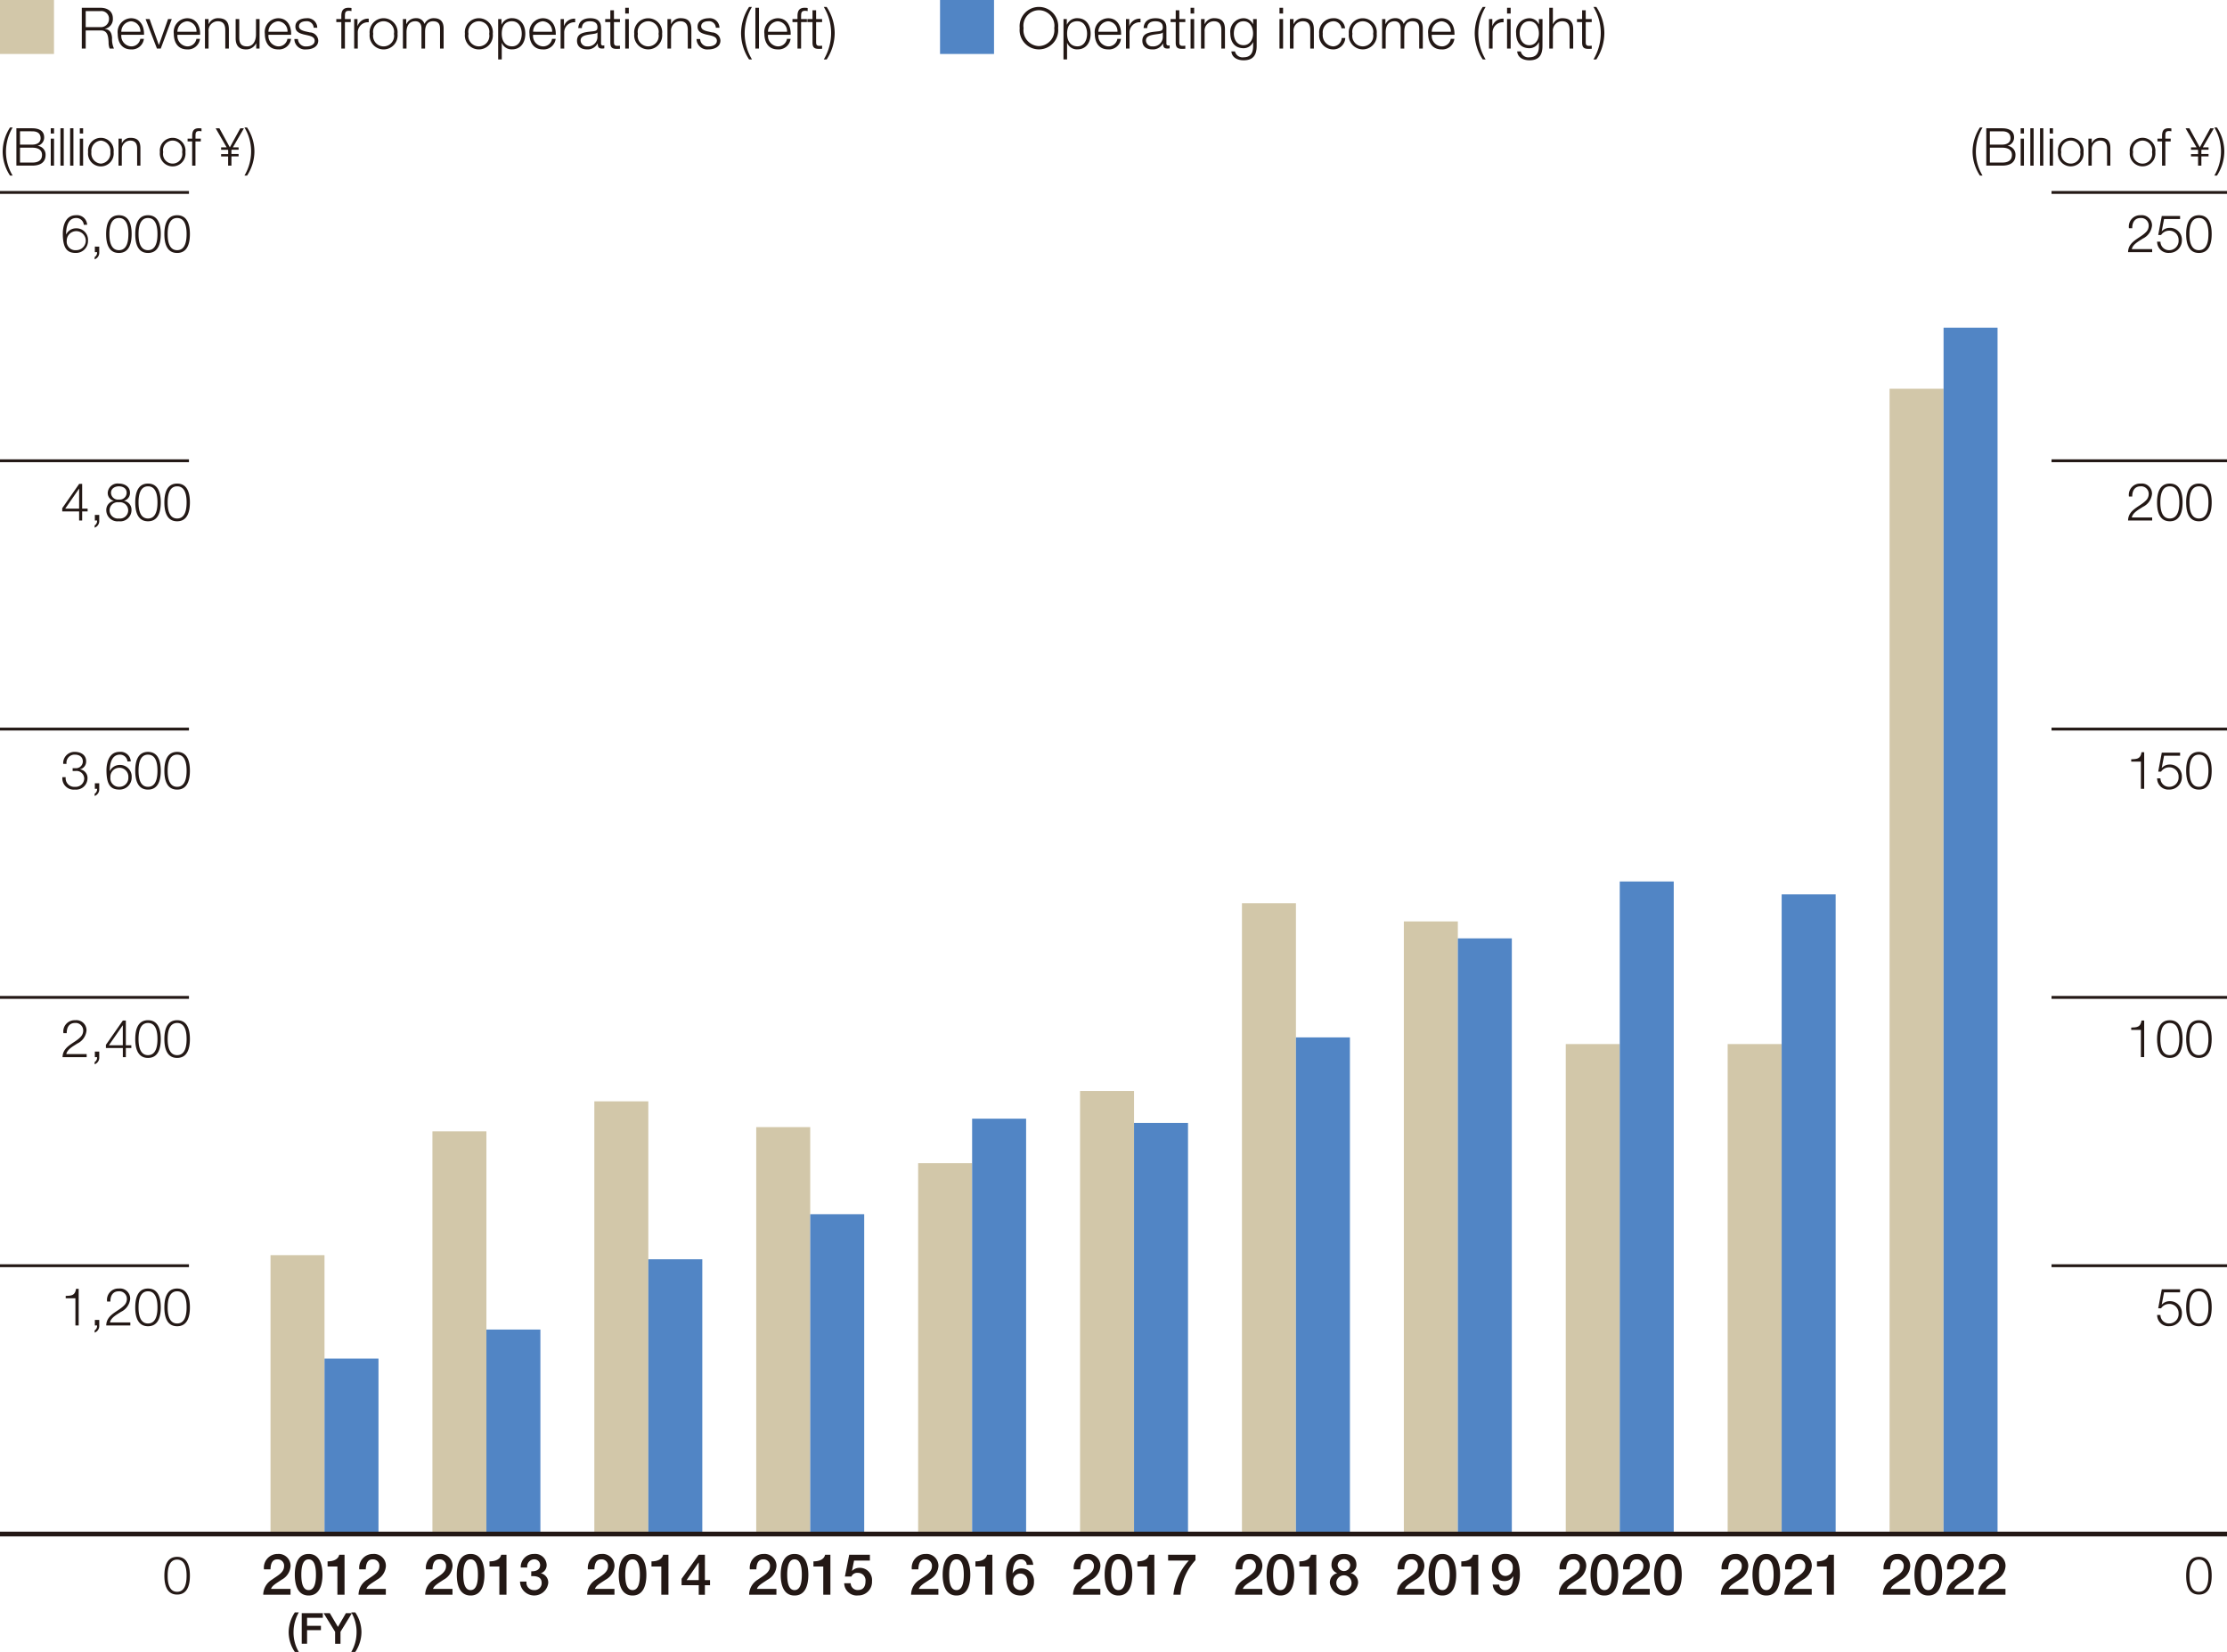 <svg xmlns="http://www.w3.org/2000/svg" viewBox="0 0 233.858 173.516"><defs><style>.cls-1{fill:#d2c7a9}.cls-2{fill:#231815}.cls-3{fill:#5185c5}.cls-4{fill:none;stroke:#231815;stroke-miterlimit:10;stroke-width:.3px}</style></defs><g id="レイヤー_2" data-name="レイヤー 2"><g id="レイヤー_4" data-name="レイヤー 4"><path class="cls-1" d="M0 0h5.669v5.669H0z"/><path class="cls-2" d="M8.59.818h1.961c.708 0 1.3.342 1.3 1.115a1.028 1.028 0 0 1-.834 1.091v.013c.557.071.719.455.75.964a2.4 2.4 0 0 0 .2 1.1h-.45a1.691 1.691 0 0 1-.114-.666c-.037-.6-.084-1.265-.858-1.235H9v1.9h-.41ZM9 2.85h1.524a.85.85 0 0 0 .923-.833.807.807 0 0 0-.923-.851H9ZM12.742 3.654a1.1 1.1 0 0 0 1.02 1.218.945.945 0 0 0 .972-.792h.377a1.263 1.263 0 0 1-1.349 1.109c-.983 0-1.4-.756-1.4-1.637a1.449 1.449 0 0 1 1.4-1.637c.995 0 1.391.87 1.361 1.739Zm2-.318a1.039 1.039 0 0 0-.983-1.1 1.1 1.1 0 0 0-1.02 1.1ZM15.286 2h.42l.972 2.717h.012L17.649 2h.39l-1.158 3.1h-.4ZM18.634 3.654a1.1 1.1 0 0 0 1.02 1.218.944.944 0 0 0 .971-.792H21a1.263 1.263 0 0 1-1.349 1.109c-.984 0-1.4-.756-1.4-1.637a1.448 1.448 0 0 1 1.4-1.637c1 0 1.391.87 1.361 1.739Zm2-.318a1.039 1.039 0 0 0-.983-1.1 1.1 1.1 0 0 0-1.02 1.1ZM21.521 2h.379v.535h.012a1.05 1.05 0 0 1 .99-.624c.869 0 1.132.456 1.132 1.193V5.1h-.377V3.168c0-.534-.173-.935-.786-.935a.976.976 0 0 0-.971 1.061V5.1h-.377ZM27.255 5.1h-.348v-.558H26.9a1.153 1.153 0 0 1-1.068.647c-.78 0-1.086-.456-1.086-1.175V2h.378v2.02c.018.558.228.852.827.852.649 0 .93-.613.93-1.242V2h.378ZM28.192 3.654a1.1 1.1 0 0 0 1.019 1.218.944.944 0 0 0 .972-.792h.378a1.264 1.264 0 0 1-1.35 1.109c-.983 0-1.4-.756-1.4-1.637a1.448 1.448 0 0 1 1.4-1.637c1 0 1.392.87 1.361 1.739Zm2-.318a1.039 1.039 0 0 0-.984-1.1 1.1 1.1 0 0 0-1.019 1.1ZM32.938 2.911a.713.713 0 0 0-.81-.678c-.336 0-.731.132-.731.533 0 .336.383.456.641.523l.5.113a.907.907 0 0 1 .882.857c0 .672-.666.93-1.241.93A1.122 1.122 0 0 1 30.91 4.1h.378a.817.817 0 0 0 .911.774c.355 0 .846-.157.846-.588 0-.361-.336-.48-.678-.564l-.485-.108c-.492-.132-.863-.3-.863-.827 0-.63.617-.87 1.163-.87a1.016 1.016 0 0 1 1.134 1ZM36.831 2.323h-.611V5.1h-.378V2.323h-.527V2h.527v-.277c-.006-.534.144-.905.75-.905a2.1 2.1 0 0 1 .317.023v.325a1.448 1.448 0 0 0-.275-.031c-.42 0-.408.264-.414.6V2h.611ZM37.192 2h.347v.73h.013a1.144 1.144 0 0 1 1.169-.768v.378a1.066 1.066 0 0 0-1.151 1.11V5.1h-.378ZM41.744 3.552a1.472 1.472 0 1 1-2.925 0 1.472 1.472 0 1 1 2.925 0Zm-2.548 0a1.106 1.106 0 1 0 2.17 0 1.106 1.106 0 1 0-2.17 0ZM42.31 2h.347v.523h.019a1.079 1.079 0 0 1 1.014-.612.858.858 0 0 1 .886.606 1.048 1.048 0 0 1 .984-.606c.678 0 1.025.354 1.025 1.085V5.1h-.377V3.018c0-.51-.192-.785-.732-.785-.654 0-.839.539-.839 1.115V5.1h-.378V3c.006-.419-.168-.767-.647-.767-.655 0-.918.491-.924 1.14V5.1h-.378ZM51.746 3.552a1.472 1.472 0 1 1-2.925 0 1.472 1.472 0 1 1 2.925 0Zm-2.549 0a1.106 1.106 0 1 0 2.171 0 1.106 1.106 0 1 0-2.171 0ZM52.312 2h.347v.588h.013a1.158 1.158 0 0 1 1.1-.677c.941 0 1.39.761 1.39 1.637s-.449 1.637-1.39 1.637a1.1 1.1 0 0 1-1.072-.674h-.01v1.734h-.378Zm1.464.229c-.834 0-1.086.617-1.086 1.319 0 .642.282 1.32 1.086 1.32.718 0 1.012-.678 1.012-1.32s-.294-1.315-1.012-1.315ZM55.978 3.654A1.1 1.1 0 0 0 57 4.872a.944.944 0 0 0 .972-.792h.377A1.262 1.262 0 0 1 57 5.189c-.983 0-1.4-.756-1.4-1.637A1.448 1.448 0 0 1 57 1.915c.995 0 1.391.87 1.362 1.739Zm2-.318A1.04 1.04 0 0 0 57 2.233a1.1 1.1 0 0 0-1.019 1.1ZM58.87 2h.348v.73h.012a1.146 1.146 0 0 1 1.17-.768v.378a1.066 1.066 0 0 0-1.152 1.11V5.1h-.378ZM60.724 2.953c.036-.726.546-1.038 1.253-1.038.546 0 1.139.168 1.139 1v1.638a.2.2 0 0 0 .222.229.354.354 0 0 0 .12-.025v.318a1.032 1.032 0 0 1-.246.024c-.384 0-.443-.216-.443-.54h-.012a1.181 1.181 0 0 1-1.128.63c-.569 0-1.037-.281-1.037-.905 0-.87.846-.9 1.661-.995.312-.037.485-.079.485-.42 0-.51-.365-.636-.809-.636-.468 0-.816.216-.827.72Zm2.014.455h-.011c-.048.09-.216.12-.319.138-.641.114-1.438.108-1.438.713a.645.645 0 0 0 .689.613 1 1 0 0 0 1.079-.972ZM64.474 2h.63v.319h-.63V4.41c0 .246.036.389.306.407a2.959 2.959 0 0 0 .32-.017v.325c-.115 0-.223.011-.336.011-.5 0-.678-.168-.672-.695V2.323h-.54V2h.54v-.924h.378ZM65.655.818h.378v.605h-.378Zm0 1.186h.378V5.1h-.378ZM69.53 3.552a1.472 1.472 0 1 1-2.926 0 1.472 1.472 0 1 1 2.926 0Zm-2.548 0a1.106 1.106 0 1 0 2.171 0 1.106 1.106 0 1 0-2.171 0ZM70.09 2h.377v.535h.013a1.047 1.047 0 0 1 .989-.624c.869 0 1.133.456 1.133 1.193V5.1h-.377V3.168c0-.534-.174-.935-.786-.935a.977.977 0 0 0-.972 1.061V5.1h-.377ZM75.171 2.911a.712.712 0 0 0-.809-.678c-.336 0-.732.132-.732.533 0 .336.384.456.642.523l.5.113a.907.907 0 0 1 .881.857c0 .672-.666.93-1.241.93A1.121 1.121 0 0 1 73.144 4.1h.378a.816.816 0 0 0 .911.774c.354 0 .846-.157.846-.588 0-.361-.336-.48-.678-.564l-.486-.108c-.492-.132-.863-.3-.863-.827 0-.63.617-.87 1.163-.87a1.015 1.015 0 0 1 1.134 1ZM78.663 6.245a5.022 5.022 0 0 1-.845-2.745 5.126 5.126 0 0 1 .845-2.773h.3a5.434 5.434 0 0 0-.763 2.915 5.284 5.284 0 0 0 .767 2.6ZM79.323.818h.377V5.1h-.378ZM80.65 3.654a1.1 1.1 0 0 0 1.019 1.218.944.944 0 0 0 .972-.792h.377a1.263 1.263 0 0 1-1.349 1.109c-.983 0-1.4-.756-1.4-1.637a1.448 1.448 0 0 1 1.4-1.637c1 0 1.391.87 1.361 1.739Zm2-.318a1.041 1.041 0 0 0-.984-1.1 1.1 1.1 0 0 0-1.019 1.1ZM84.735 2.323h-.612V5.1h-.378V2.323h-.527V2h.527v-.277c-.006-.534.144-.905.75-.905a2.107 2.107 0 0 1 .318.023v.325a1.467 1.467 0 0 0-.276-.031c-.42 0-.408.264-.414.6V2h.612ZM85.7 2h.629v.319H85.7V4.41c0 .246.036.389.305.407a2.932 2.932 0 0 0 .324-.018v.325c-.114 0-.222.011-.336.011-.5 0-.677-.168-.671-.695V2.323h-.54V2h.54v-.924h.378ZM86.806.727a5.027 5.027 0 0 1 .845 2.741 5.123 5.123 0 0 1-.845 2.777h-.3a5.445 5.445 0 0 0 .768-2.914 5.29 5.29 0 0 0-.768-2.6Z"/><path class="cls-3" d="M98.714 0h5.669v5.669h-5.669z"/><path class="cls-2" d="M109.1.727a2.026 2.026 0 0 1 2.015 2.231 2.028 2.028 0 1 1-4.036 0A2.027 2.027 0 0 1 109.1.727Zm0 4.114a1.669 1.669 0 0 0 1.607-1.883 1.63 1.63 0 1 0-3.22 0 1.669 1.669 0 0 0 1.613 1.883ZM111.679 2h.348v.588h.011a1.158 1.158 0 0 1 1.1-.677c.941 0 1.391.761 1.391 1.637s-.45 1.637-1.391 1.637a1.1 1.1 0 0 1-1.073-.678h-.012v1.738h-.378Zm1.463.229c-.834 0-1.085.617-1.085 1.319 0 .642.281 1.32 1.085 1.32.72 0 1.013-.678 1.013-1.32s-.293-1.315-1.013-1.315ZM115.345 3.654a1.1 1.1 0 0 0 1.019 1.218.944.944 0 0 0 .972-.792h.377a1.262 1.262 0 0 1-1.349 1.109c-.983 0-1.4-.756-1.4-1.637a1.448 1.448 0 0 1 1.4-1.637c1 0 1.391.87 1.362 1.739Zm2-.318a1.04 1.04 0 0 0-.984-1.1 1.1 1.1 0 0 0-1.019 1.1ZM118.237 2h.347v.73h.013a1.144 1.144 0 0 1 1.169-.768v.378a1.066 1.066 0 0 0-1.152 1.11V5.1h-.377ZM120.091 2.953c.036-.726.546-1.038 1.253-1.038.546 0 1.14.168 1.14 1v1.638a.2.2 0 0 0 .221.229.354.354 0 0 0 .12-.025v.318a1.032 1.032 0 0 1-.246.024c-.383 0-.443-.216-.443-.54h-.012a1.18 1.18 0 0 1-1.128.63c-.569 0-1.037-.281-1.037-.905 0-.87.846-.9 1.661-.995.312-.037.486-.079.486-.42 0-.51-.366-.636-.81-.636-.468 0-.815.216-.827.72Zm2.015.455h-.012c-.048.09-.216.12-.318.138-.642.114-1.439.108-1.439.713a.645.645 0 0 0 .69.613 1 1 0 0 0 1.079-.972ZM123.84 2h.63v.319h-.63V4.41c0 .246.036.389.306.407a2.932 2.932 0 0 0 .324-.018v.325c-.114 0-.222.011-.336.011-.5 0-.678-.168-.672-.695V2.323h-.539V2h.539v-.924h.378ZM125.023.818h.378v.605h-.378Zm0 1.186h.378V5.1h-.378ZM126.12 2h.378v.535h.012a1.049 1.049 0 0 1 .989-.624c.87 0 1.134.456 1.134 1.193V5.1h-.378V3.168c0-.534-.174-.935-.785-.935a.976.976 0 0 0-.972 1.061V5.1h-.378ZM131.963 4.847c-.006.924-.359 1.487-1.373 1.487-.618 0-1.229-.276-1.283-.935h.378a.813.813 0 0 0 .905.618c.695 0 1-.414 1-1.17v-.42h-.012a1.072 1.072 0 0 1-.983.636c-.989 0-1.4-.707-1.4-1.589a1.415 1.415 0 0 1 1.4-1.559 1.089 1.089 0 0 1 .983.624h.012V2h.378Zm-.378-1.331c0-.6-.281-1.283-1-1.283s-1.019.642-1.019 1.283c0 .624.323 1.23 1.019 1.23.658 0 1-.6 1-1.23ZM134.359.818h.378v.605h-.378Zm0 1.186h.378V5.1h-.378ZM135.456 2h.378v.535h.012a1.049 1.049 0 0 1 .989-.624c.87 0 1.134.456 1.134 1.193V5.1h-.378V3.168c0-.534-.174-.935-.785-.935a.976.976 0 0 0-.972 1.061V5.1h-.378ZM140.867 2.976a.84.84 0 0 0-.876-.743 1.176 1.176 0 0 0-1.085 1.319 1.178 1.178 0 0 0 1.085 1.32.923.923 0 0 0 .9-.882h.378a1.26 1.26 0 0 1-1.278 1.2 1.48 1.48 0 0 1-1.462-1.637 1.481 1.481 0 0 1 1.462-1.637 1.157 1.157 0 0 1 1.254 1.061ZM144.569 3.552a1.472 1.472 0 1 1-2.926 0 1.472 1.472 0 1 1 2.926 0Zm-2.549 0a1.106 1.106 0 1 0 2.171 0 1.106 1.106 0 1 0-2.171 0ZM145.134 2h.348v.523h.018a1.08 1.08 0 0 1 1.014-.612.86.86 0 0 1 .887.606 1.046 1.046 0 0 1 .983-.606c.678 0 1.025.354 1.025 1.085V5.1h-.377V3.018c0-.51-.192-.785-.732-.785-.653 0-.839.539-.839 1.115V5.1h-.378V3c.006-.419-.168-.767-.647-.767-.655 0-.918.491-.924 1.14V5.1h-.378ZM150.354 3.654a1.1 1.1 0 0 0 1.019 1.218.944.944 0 0 0 .972-.792h.378a1.263 1.263 0 0 1-1.35 1.109c-.983 0-1.4-.756-1.4-1.637a1.448 1.448 0 0 1 1.4-1.637c1 0 1.392.87 1.362 1.739Zm2-.318a1.039 1.039 0 0 0-.984-1.1 1.1 1.1 0 0 0-1.019 1.1ZM155.706 6.245a5.022 5.022 0 0 1-.845-2.741 5.126 5.126 0 0 1 .845-2.777h.3a5.435 5.435 0 0 0-.768 2.915 5.285 5.285 0 0 0 .768 2.6ZM156.361 2h.347v.73h.012a1.146 1.146 0 0 1 1.17-.768v.378a1.066 1.066 0 0 0-1.152 1.11V5.1h-.377ZM158.256.818h.378v.605h-.378Zm0 1.186h.378V5.1h-.378ZM161.975 4.847c-.006.924-.36 1.487-1.373 1.487-.618 0-1.23-.276-1.283-.935h.377a.814.814 0 0 0 .906.618c.695 0 1-.414 1-1.17v-.42h-.012a1.073 1.073 0 0 1-.983.636c-.989 0-1.4-.707-1.4-1.589a1.416 1.416 0 0 1 1.4-1.559 1.089 1.089 0 0 1 .983.624h.012V2h.378Zm-.375-1.331c0-.6-.281-1.283-1-1.283s-1.02.642-1.02 1.283c0 .624.323 1.23 1.02 1.23.655 0 1-.6 1-1.23ZM162.691.818h.377v1.721h.012a1.05 1.05 0 0 1 .99-.624c.869 0 1.132.456 1.132 1.193V5.1h-.377V3.168c0-.534-.173-.935-.786-.935a.976.976 0 0 0-.971 1.061V5.1h-.377ZM166.518 2h.63v.319h-.63V4.41c0 .246.036.389.305.407a2.963 2.963 0 0 0 .325-.018v.325c-.115 0-.223.011-.336.011-.5 0-.678-.168-.672-.695V2.323h-.54V2h.54v-.924h.378ZM167.628.727a5.02 5.02 0 0 1 .846 2.741 5.116 5.116 0 0 1-.846 2.777h-.3a5.427 5.427 0 0 0 .768-2.914 5.28 5.28 0 0 0-.768-2.6ZM1.055 18.443a4.592 4.592 0 0 1-.775-2.509 4.678 4.678 0 0 1 .775-2.544h.274a4.978 4.978 0 0 0-.7 2.67 4.836 4.836 0 0 0 .7 2.383ZM1.721 13.473H3.38c.659 0 1.258.23 1.258.961a.889.889 0 0 1-.681.878v.011a.92.92 0 0 1 .829.956c0 .374-.131 1.116-1.406 1.116H1.721Zm.379 1.718h1.28c.6 0 .885-.295.885-.664 0-.489-.3-.736-.885-.736H2.1Zm0 1.885h1.28c.555 0 1.033-.181 1.033-.807 0-.5-.38-.758-1.033-.758H2.1ZM5.329 13.473h.346v.554h-.346Zm0 1.087h.346v2.84h-.346ZM6.346 13.473h.347V17.4h-.347ZM7.363 13.473h.347V17.4h-.347ZM8.381 13.473h.347v.554h-.347Zm0 1.087h.347v2.84h-.347ZM11.932 15.978a1.349 1.349 0 1 1-2.681 0 1.349 1.349 0 1 1 2.681 0Zm-2.335 0a1.078 1.078 0 0 0 .994 1.208 1.078 1.078 0 0 0 .994-1.208 1.077 1.077 0 0 0-.994-1.209 1.077 1.077 0 0 0-.991 1.209ZM12.446 14.56h.346v.489h.008a.961.961 0 0 1 .906-.571c.8 0 1.039.418 1.039 1.093V17.4H14.4v-1.774c0-.489-.16-.857-.72-.857a.9.9 0 0 0-.89.972V17.4h-.346ZM19.472 15.978a1.349 1.349 0 1 1-2.681 0 1.349 1.349 0 1 1 2.681 0Zm-2.335 0a1.013 1.013 0 1 0 1.989 0 1.014 1.014 0 1 0-1.989 0ZM21.085 14.852h-.56V17.4h-.346v-2.548H19.7v-.292h.483v-.26c-.006-.489.132-.829.686-.829a1.872 1.872 0 0 1 .291.021v.3a1.362 1.362 0 0 0-.252-.027c-.385 0-.374.241-.379.548v.248h.56ZM23.22 15.478h.58l-1.153-2h.395l1.093 2 1.1-2h.379l-1.159 2h.6v.247h-.719l-.033.054v.4h.752v.247h-.752v.974h-.347v-.967h-.736v-.247h.741v-.4l-.032-.054h-.709ZM25.943 13.39a4.6 4.6 0 0 1 .775 2.51 4.683 4.683 0 0 1-.775 2.543h-.275a4.973 4.973 0 0 0 .7-2.669 4.832 4.832 0 0 0-.7-2.384ZM207.914 18.443a4.591 4.591 0 0 1-.774-2.509 4.686 4.686 0 0 1 .774-2.544h.275a4.97 4.97 0 0 0-.7 2.67 4.836 4.836 0 0 0 .7 2.383ZM208.58 13.473h1.659c.66 0 1.258.23 1.258.961a.888.888 0 0 1-.68.878v.011a.921.921 0 0 1 .829.956c0 .374-.132 1.116-1.407 1.116h-1.659Zm.374 1.718h1.285c.6 0 .885-.295.885-.664 0-.489-.3-.736-.885-.736h-1.285Zm0 1.885h1.285c.555 0 1.034-.181 1.034-.807 0-.5-.38-.758-1.034-.758h-1.285ZM212.189 13.473h.345v.554h-.345Zm0 1.087h.345v2.84h-.345ZM213.205 13.473h.347V17.4h-.347ZM214.223 13.473h.347V17.4h-.347ZM215.24 13.473h.347v.554h-.347Zm0 1.087h.347v2.84h-.347ZM218.791 15.978a1.348 1.348 0 1 1-2.68 0 1.349 1.349 0 1 1 2.68 0Zm-2.335 0a1.013 1.013 0 1 0 1.989 0 1.014 1.014 0 1 0-1.989 0ZM219.306 14.56h.346v.489h.01a.962.962 0 0 1 .907-.571c.8 0 1.039.418 1.039 1.093V17.4h-.347v-1.774c0-.489-.159-.857-.72-.857a.894.894 0 0 0-.889.972V17.4h-.346ZM226.331 15.978a1.348 1.348 0 1 1-2.68 0 1.349 1.349 0 1 1 2.68 0Zm-2.335 0a1.014 1.014 0 1 0 1.99 0 1.014 1.014 0 1 0-1.99 0ZM227.945 14.852h-.561V17.4h-.346v-2.548h-.483v-.292h.483v-.26c-.006-.489.132-.829.687-.829a1.889 1.889 0 0 1 .291.021v.3a1.381 1.381 0 0 0-.253-.027c-.385 0-.373.241-.379.548v.248h.561ZM230.079 15.478h.582l-1.153-2h.4l1.092 2 1.1-2h.379l-1.159 2h.6v.247h-.72l-.033.054v.4h.752v.247h-.752v.974h-.346v-.967h-.742v-.247h.742v-.4l-.033-.054h-.709ZM232.8 13.39a4.6 4.6 0 0 1 .775 2.51 4.683 4.683 0 0 1-.775 2.543h-.274a4.973 4.973 0 0 0 .7-2.669 4.832 4.832 0 0 0-.7-2.384ZM30.959 173.516a3.745 3.745 0 0 1-.647-2.076 3.838 3.838 0 0 1 .647-2.074h.419a4.162 4.162 0 0 0-.554 2.074 3.976 3.976 0 0 0 .554 2.076ZM31.684 169.442H33.9v.487h-1.654v.842H33.7v.458h-1.454v1.427h-.562ZM35.19 171.4l-1.206-1.954h.652l.851 1.441.836-1.441h.631l-1.2 1.954v1.26h-.564Z"/><path class="cls-2" d="M37.309 169.366a3.763 3.763 0 0 1 .648 2.079 3.806 3.806 0 0 1-.648 2.071h-.419a4.134 4.134 0 0 0 .554-2.071 3.99 3.99 0 0 0-.554-2.079ZM30.508 167.505h-2.866a1.879 1.879 0 0 1 .923-1.588c.546-.4 1.254-.726 1.265-1.38a.664.664 0 0 0-.708-.744c-.539 0-.7.462-.718 1.05h-.684a1.439 1.439 0 0 1 1.444-1.619 1.247 1.247 0 0 1 1.35 1.289 1.758 1.758 0 0 1-.936 1.415c-.485.336-1 .594-1.115.966h2.045ZM33.862 165.407c0 .953-.246 2.182-1.452 2.182s-1.451-1.229-1.451-2.182.246-2.183 1.451-2.183 1.452 1.229 1.452 2.183Zm-.684 0c0-.876-.168-1.614-.768-1.614s-.767.738-.767 1.614.168 1.613.767 1.613.768-.738.768-1.613ZM34.4 164c.575.006 1.121-.192 1.222-.695h.558v4.2h-.749v-2.962H34.4ZM40.516 167.505H37.65a1.878 1.878 0 0 1 .922-1.588c.546-.4 1.254-.726 1.266-1.38a.664.664 0 0 0-.708-.744c-.539 0-.7.462-.719 1.05h-.683a1.439 1.439 0 0 1 1.444-1.619 1.248 1.248 0 0 1 1.35 1.289 1.758 1.758 0 0 1-.936 1.415c-.485.336-.995.594-1.115.966h2.045ZM47.516 167.505H44.65a1.878 1.878 0 0 1 .922-1.588c.546-.4 1.254-.726 1.266-1.38a.664.664 0 0 0-.708-.744c-.539 0-.7.462-.719 1.05h-.683a1.439 1.439 0 0 1 1.444-1.619 1.248 1.248 0 0 1 1.35 1.289 1.758 1.758 0 0 1-.936 1.415c-.485.336-.995.594-1.115.966h2.045ZM50.869 165.407c0 .953-.245 2.182-1.451 2.182s-1.451-1.229-1.451-2.182.246-2.183 1.451-2.183 1.451 1.229 1.451 2.183Zm-.683 0c0-.876-.168-1.614-.768-1.614s-.767.738-.767 1.614.168 1.613.767 1.613.768-.738.768-1.613ZM51.405 164c.576.006 1.122-.192 1.223-.695h.558v4.2h-.749v-2.962h-1.032ZM55.79 165.046c.456.019.93-.143.93-.659a.6.6 0 0 0-.653-.594.749.749 0 0 0-.7.858h-.683a1.368 1.368 0 0 1 1.391-1.427 1.2 1.2 0 0 1 1.326 1.121.886.886 0 0 1-.594.9v.011a.991.991 0 0 1 .761 1.05 1.488 1.488 0 0 1-2.961-.18h.683a.773.773 0 0 0 .791.894.733.733 0 0 0 .8-.75c0-.653-.558-.737-1.1-.714ZM64.524 167.505h-2.867a1.881 1.881 0 0 1 .923-1.588c.546-.4 1.254-.726 1.266-1.38a.664.664 0 0 0-.708-.744c-.539 0-.7.462-.719 1.05h-.683a1.438 1.438 0 0 1 1.444-1.619 1.248 1.248 0 0 1 1.35 1.289 1.76 1.76 0 0 1-.936 1.415c-.485.336-1 .594-1.115.966h2.045ZM67.877 165.407c0 .953-.245 2.182-1.451 2.182s-1.451-1.229-1.451-2.182.246-2.183 1.451-2.183 1.451 1.229 1.451 2.183Zm-.683 0c0-.876-.168-1.614-.768-1.614s-.768.738-.768 1.614.168 1.613.768 1.613.768-.738.768-1.613ZM68.413 164c.575.006 1.121-.192 1.223-.695h.558v4.2h-.749v-2.962h-1.032ZM74.562 166.51h-.54v1h-.648v-1h-1.8v-.677l1.8-2.525h.648v2.662h.54Zm-2.459-.54h1.271v-1.846h-.011ZM81.531 167.505h-2.866a1.881 1.881 0 0 1 .923-1.588c.546-.4 1.254-.726 1.266-1.38a.664.664 0 0 0-.708-.744c-.539 0-.7.462-.719 1.05h-.684a1.439 1.439 0 0 1 1.445-1.619 1.247 1.247 0 0 1 1.349 1.289 1.759 1.759 0 0 1-.935 1.415c-.486.336-1 .594-1.115.966h2.044ZM84.885 165.407c0 .953-.245 2.182-1.451 2.182s-1.451-1.229-1.451-2.182.246-2.183 1.451-2.183 1.451 1.229 1.451 2.183Zm-.684 0c0-.876-.168-1.614-.767-1.614s-.768.738-.768 1.614.168 1.613.768 1.613.766-.738.766-1.613ZM85.421 164c.575.006 1.121-.192 1.223-.695h.556v4.2h-.749v-2.962h-1.03ZM89.177 163.308h2.17v.611h-1.661l-.216 1.068.013.012a1.071 1.071 0 0 1 .773-.318 1.282 1.282 0 0 1 1.314 1.4 1.427 1.427 0 0 1-1.452 1.5 1.317 1.317 0 0 1-1.469-1.277h.683a.721.721 0 0 0 .774.708c.582 0 .78-.414.78-.924a.786.786 0 0 0-.8-.876.654.654 0 0 0-.678.384h-.683ZM98.539 167.505h-2.866a1.879 1.879 0 0 1 .923-1.588c.546-.4 1.254-.726 1.266-1.38a.665.665 0 0 0-.708-.744c-.54 0-.7.462-.719 1.05h-.684a1.439 1.439 0 0 1 1.445-1.619 1.247 1.247 0 0 1 1.349 1.289 1.759 1.759 0 0 1-.935 1.415c-.486.336-1 .594-1.116.966h2.045ZM101.893 165.407c0 .953-.245 2.182-1.451 2.182s-1.452-1.229-1.452-2.182.247-2.183 1.452-2.183 1.451 1.229 1.451 2.183Zm-.684 0c0-.876-.168-1.614-.767-1.614s-.768.738-.768 1.614.168 1.613.768 1.613.767-.738.767-1.613ZM102.429 164c.575.006 1.121-.192 1.223-.695h.557v4.2h-.749v-2.962h-1.031ZM107.816 164.369a.589.589 0 0 0-.613-.576c-.743 0-.827.888-.869 1.44l.012.012a1.012 1.012 0 0 1 .906-.5 1.3 1.3 0 0 1 1.325 1.409 1.36 1.36 0 0 1-1.4 1.433c-1.235 0-1.529-.971-1.529-2.195 0-1 .4-2.17 1.583-2.17a1.218 1.218 0 0 1 1.265 1.145Zm.078 1.775a.754.754 0 1 0-1.493 0 .756.756 0 1 0 1.493 0ZM115.547 167.505h-2.866a1.878 1.878 0 0 1 .924-1.588c.545-.4 1.253-.726 1.265-1.38a.665.665 0 0 0-.709-.744c-.539 0-.7.462-.718 1.05h-.684a1.439 1.439 0 0 1 1.445-1.619 1.247 1.247 0 0 1 1.35 1.289 1.76 1.76 0 0 1-.936 1.415c-.486.336-1 .594-1.115.966h2.044ZM118.9 165.407c0 .953-.247 2.182-1.452 2.182S116 166.36 116 165.407s.246-2.183 1.451-2.183 1.449 1.229 1.449 2.183Zm-.684 0c0-.876-.168-1.614-.768-1.614s-.767.738-.767 1.614.168 1.613.767 1.613.77-.738.77-1.613ZM119.437 164c.576.006 1.121-.192 1.222-.695h.559v4.2h-.75v-2.962h-1.031ZM122.665 163.308h2.872v.569a5.854 5.854 0 0 0-1.565 3.628h-.75a6.232 6.232 0 0 1 1.619-3.586h-2.176ZM132.555 167.505h-2.866a1.88 1.88 0 0 1 .924-1.588c.545-.4 1.252-.726 1.265-1.38a.664.664 0 0 0-.708-.744c-.54 0-.7.462-.72 1.05h-.683a1.439 1.439 0 0 1 1.445-1.619 1.247 1.247 0 0 1 1.35 1.289 1.758 1.758 0 0 1-.936 1.415c-.486.336-1 .594-1.115.966h2.044ZM135.909 165.407c0 .953-.246 2.182-1.451 2.182s-1.451-1.229-1.451-2.182.246-2.183 1.451-2.183 1.451 1.229 1.451 2.183Zm-.683 0c0-.876-.168-1.614-.768-1.614s-.767.738-.767 1.614.168 1.613.767 1.613.768-.738.768-1.613ZM136.445 164c.576.006 1.122-.192 1.223-.695h.558v4.2h-.75v-2.962h-1.031ZM139.649 166.27a1 1 0 0 1 .767-1.025v-.012a.882.882 0 0 1-.594-.864c0-.713.474-1.145 1.308-1.145s1.308.432 1.308 1.145a.883.883 0 0 1-.594.864v.012a1 1 0 0 1 .768 1.025 1.492 1.492 0 0 1-2.963 0Zm2.279 0a.8.8 0 0 0-1.6 0 .8.8 0 0 0 1.6 0Zm-1.458-1.865a.661.661 0 0 0 1.319 0 .66.66 0 0 0-1.319 0ZM149.563 167.505H146.7a1.882 1.882 0 0 1 .924-1.588c.546-.4 1.253-.726 1.266-1.38a.664.664 0 0 0-.708-.744c-.54 0-.7.462-.72 1.05h-.683a1.438 1.438 0 0 1 1.445-1.619 1.248 1.248 0 0 1 1.35 1.289 1.76 1.76 0 0 1-.936 1.415c-.486.336-1 .594-1.115.966h2.044ZM152.917 165.407c0 .953-.246 2.182-1.451 2.182s-1.451-1.229-1.451-2.182.246-2.183 1.451-2.183 1.451 1.229 1.451 2.183Zm-.683 0c0-.876-.168-1.614-.768-1.614s-.768.738-.768 1.614.168 1.613.768 1.613.768-.738.768-1.613ZM153.452 164c.577.006 1.122-.192 1.224-.695h.558v4.2h-.75v-2.962h-1.032ZM157.436 166.444a.588.588 0 0 0 .612.576c.743 0 .827-.888.869-1.439l-.012-.012a1.007 1.007 0 0 1-.905.5 1.294 1.294 0 0 1-1.325-1.415 1.355 1.355 0 0 1 1.444-1.433c1.188 0 1.482.971 1.482 2.194 0 1-.4 2.171-1.583 2.171a1.22 1.22 0 0 1-1.266-1.145Zm-.077-1.793c0 .456.233.882.731.882a.787.787 0 0 0 .762-.882.773.773 0 0 0-.762-.858c-.498 0-.731.407-.731.858ZM166.571 167.505H163.7a1.882 1.882 0 0 1 .924-1.588c.546-.4 1.253-.726 1.266-1.38a.664.664 0 0 0-.708-.744c-.54 0-.7.462-.72 1.05h-.684a1.439 1.439 0 0 1 1.446-1.619 1.247 1.247 0 0 1 1.349 1.289 1.759 1.759 0 0 1-.935 1.415c-.487.336-1 .594-1.115.966h2.044ZM169.925 165.407c0 .953-.246 2.182-1.451 2.182s-1.451-1.229-1.451-2.182.246-2.183 1.451-2.183 1.451 1.229 1.451 2.183Zm-.684 0c0-.876-.168-1.614-.767-1.614s-.768.738-.768 1.614.168 1.613.768 1.613.767-.738.767-1.613ZM173.242 167.505h-2.866a1.882 1.882 0 0 1 .924-1.588c.546-.4 1.253-.726 1.266-1.38a.665.665 0 0 0-.708-.744c-.54 0-.7.462-.72 1.05h-.684a1.439 1.439 0 0 1 1.446-1.619 1.247 1.247 0 0 1 1.349 1.289 1.759 1.759 0 0 1-.935 1.415c-.487.336-1 .594-1.116.966h2.044ZM176.6 165.407c0 .953-.246 2.182-1.451 2.182s-1.451-1.229-1.451-2.182.246-2.183 1.451-2.183 1.451 1.229 1.451 2.183Zm-.684 0c0-.876-.168-1.614-.767-1.614s-.768.738-.768 1.614.168 1.613.768 1.613.764-.738.764-1.613ZM183.578 167.505h-2.866a1.88 1.88 0 0 1 .924-1.588c.546-.4 1.253-.726 1.266-1.38a.665.665 0 0 0-.708-.744c-.54 0-.7.462-.72 1.05h-.684a1.439 1.439 0 0 1 1.446-1.619 1.247 1.247 0 0 1 1.349 1.289 1.759 1.759 0 0 1-.935 1.415c-.487.336-1 .594-1.116.966h2.044ZM186.933 165.407c0 .953-.246 2.182-1.451 2.182s-1.452-1.229-1.452-2.182.247-2.183 1.452-2.183 1.451 1.229 1.451 2.183Zm-.684 0c0-.876-.168-1.614-.767-1.614s-.768.738-.768 1.614.168 1.613.768 1.613.767-.738.767-1.613ZM190.25 167.505h-2.866a1.88 1.88 0 0 1 .924-1.588c.546-.4 1.253-.726 1.265-1.38a.664.664 0 0 0-.708-.744c-.54 0-.7.462-.719 1.05h-.684a1.439 1.439 0 0 1 1.445-1.619 1.247 1.247 0 0 1 1.35 1.289 1.758 1.758 0 0 1-.936 1.415c-.486.336-1 .594-1.115.966h2.044ZM190.8 164c.576.006 1.122-.192 1.224-.695h.557v4.2h-.75v-2.962H190.8ZM200.586 167.505h-2.866a1.88 1.88 0 0 1 .924-1.588c.546-.4 1.253-.726 1.265-1.38a.664.664 0 0 0-.708-.744c-.54 0-.7.462-.719 1.05h-.682a1.439 1.439 0 0 1 1.445-1.619 1.247 1.247 0 0 1 1.35 1.289 1.758 1.758 0 0 1-.936 1.415c-.486.336-1 .594-1.115.966h2.044ZM203.941 165.407c0 .953-.246 2.182-1.452 2.182s-1.451-1.229-1.451-2.182.246-2.183 1.451-2.183 1.452 1.229 1.452 2.183Zm-.684 0c0-.876-.168-1.614-.768-1.614s-.767.738-.767 1.614.168 1.613.767 1.613.768-.738.768-1.613ZM207.258 167.505h-2.866a1.88 1.88 0 0 1 .924-1.588c.546-.4 1.253-.726 1.265-1.38a.664.664 0 0 0-.708-.744c-.54 0-.7.462-.719 1.05h-.684a1.439 1.439 0 0 1 1.445-1.619 1.247 1.247 0 0 1 1.35 1.289 1.758 1.758 0 0 1-.936 1.415c-.486.336-1 .594-1.115.966h2.044ZM210.594 167.505h-2.866a1.88 1.88 0 0 1 .924-1.588c.545-.4 1.253-.726 1.265-1.38a.664.664 0 0 0-.708-.744c-.54 0-.7.462-.72 1.05h-.683a1.439 1.439 0 0 1 1.445-1.619 1.247 1.247 0 0 1 1.35 1.289 1.758 1.758 0 0 1-.936 1.415c-.486.336-1 .594-1.115.966h2.044Z"/><path class="cls-4" d="M0 132.948h19.843"/><path class="cls-2" d="M6.9 136.119c.6-.022.978-.033 1.083-.742h.279v3.846h-.343v-2.857H6.9ZM10.422 138.641v.587a.741.741 0 0 1-.483.747v-.236a.537.537 0 0 0 .253-.516h-.231v-.582ZM13.687 139.223h-2.532c.027-1.143 1.2-1.423 1.851-2.077a.955.955 0 0 0 .318-.725.791.791 0 0 0-.862-.785c-.632 0-.879.5-.868 1.071h-.346a1.185 1.185 0 0 1 1.231-1.362 1.065 1.065 0 0 1 1.192 1.082 1.692 1.692 0 0 1-.967 1.367c-.374.253-1.06.594-1.154 1.11h2.137ZM16.883 137.322c0 .9-.22 1.983-1.341 1.983s-1.34-1.082-1.34-1.977.22-1.983 1.34-1.983 1.341 1.082 1.341 1.977Zm-2.335 0c0 .67.115 1.692.994 1.692s.994-1.022.994-1.692-.115-1.686-.994-1.686-.994 1.021-.994 1.686ZM19.941 137.322c0 .9-.22 1.983-1.34 1.983s-1.341-1.082-1.341-1.977.22-1.983 1.341-1.983 1.34 1.082 1.34 1.977Zm-2.335 0c0 .67.116 1.692.995 1.692s.994-1.022.994-1.692-.115-1.686-.994-1.686-.995 1.021-.995 1.686Z"/><path class="cls-4" d="M0 104.764h19.843"/><path class="cls-2" d="M9.1 111.039H6.568c.027-1.143 1.2-1.423 1.851-2.077a.957.957 0 0 0 .319-.725.791.791 0 0 0-.863-.785c-.632 0-.879.5-.868 1.071h-.346a1.185 1.185 0 0 1 1.231-1.362 1.065 1.065 0 0 1 1.192 1.082 1.692 1.692 0 0 1-.967 1.367c-.374.253-1.06.594-1.154 1.11H9.1ZM10.422 110.457v.587a.741.741 0 0 1-.483.747v-.236a.537.537 0 0 0 .253-.516h-.231v-.582ZM11.122 109.748l1.78-2.555h.313v2.6h.576v.291h-.576v.956H12.9v-.956h-1.778Zm1.774.044V107.7h-.011l-1.45 2.093ZM16.883 109.138c0 .9-.22 1.983-1.341 1.983s-1.34-1.082-1.34-1.977.22-1.983 1.34-1.983 1.341 1.082 1.341 1.977Zm-2.335 0c0 .67.115 1.692.994 1.692s.994-1.022.994-1.692-.115-1.686-.994-1.686-.994 1.021-.994 1.686ZM19.941 109.138c0 .9-.22 1.983-1.34 1.983s-1.341-1.082-1.341-1.977.22-1.983 1.341-1.983 1.34 1.082 1.34 1.977Zm-2.335 0c0 .67.116 1.692.995 1.692s.994-1.022.994-1.692-.115-1.686-.994-1.686-.995 1.021-.995 1.686Z"/><path class="cls-4" d="M0 76.581h19.843"/><path class="cls-2" d="M6.9 81.63a.9.9 0 0 0 .961 1.016.9.9 0 0 0 .983-.851.816.816 0 0 0-.923-.813h-.293v-.291h.291a.718.718 0 0 0 .78-.7c0-.5-.378-.725-.84-.725a.848.848 0 0 0-.873.972h-.347a1.182 1.182 0 0 1 1.215-1.263c.6 0 1.191.3 1.191.978a.83.83 0 0 1-.648.851v.011a.9.9 0 0 1 .791.95 1.2 1.2 0 0 1-1.324 1.171 1.189 1.189 0 0 1-1.313-1.306ZM10.422 82.273v.587a.741.741 0 0 1-.483.747v-.235a.54.54 0 0 0 .253-.517h-.231v-.582ZM13.385 79.982a.78.78 0 0 0-.8-.714c-.895 0-1.06 1.022-1.06 1.719h.01a1.148 1.148 0 0 1 1.023-.637 1.212 1.212 0 0 1 1.268 1.285 1.262 1.262 0 0 1-1.3 1.3c-.934 0-1.346-.544-1.346-2.044 0-.456.115-1.917 1.373-1.917a1.063 1.063 0 0 1 1.181 1Zm-1.791 1.676a.9.9 0 0 0 .962.988.941.941 0 0 0 .923-.988.945.945 0 1 0-1.885 0ZM16.883 80.955c0 .9-.22 1.983-1.341 1.983S14.2 81.855 14.2 80.96s.22-1.983 1.34-1.983 1.343 1.082 1.343 1.978Zm-2.335 0c0 .67.115 1.691.994 1.691s.994-1.021.994-1.691-.115-1.687-.994-1.687-.994 1.022-.994 1.687ZM19.941 80.955c0 .9-.22 1.983-1.34 1.983s-1.341-1.083-1.341-1.978.22-1.983 1.341-1.983 1.34 1.082 1.34 1.978Zm-2.335 0c0 .67.116 1.691.995 1.691s.994-1.021.994-1.691-.115-1.687-.994-1.687-.995 1.022-.995 1.687Z"/><path class="cls-4" d="M0 48.397h19.843"/><path class="cls-2" d="m6.535 53.38 1.78-2.554h.313v2.6H9.2v.291h-.572v.956h-.319v-.956H6.535Zm1.774.044v-2.092H8.3l-1.45 2.092ZM10.422 54.089v.588a.741.741 0 0 1-.483.747v-.236a.538.538 0 0 0 .253-.517h-.231v-.582ZM13.023 52.6v.01a.938.938 0 0 1 .785.984 1.175 1.175 0 0 1-1.323 1.159A1.176 1.176 0 0 1 11.16 53.6a.967.967 0 0 1 .781-.984V52.6a.831.831 0 0 1-.627-.847 1.038 1.038 0 0 1 1.165-.961c.571 0 1.17.3 1.17.961a.843.843 0 0 1-.626.847Zm.439.994a.863.863 0 0 0-.977-.835.853.853 0 0 0-.979.835.871.871 0 0 0 .979.867.863.863 0 0 0 .977-.861Zm-.162-1.84c0-.439-.357-.67-.818-.67-.424 0-.825.231-.825.67a.722.722 0 0 0 .825.715.721.721 0 0 0 .818-.715ZM16.883 52.771c0 .9-.22 1.983-1.341 1.983s-1.34-1.083-1.34-1.978.22-1.983 1.34-1.983 1.341 1.082 1.341 1.978Zm-2.335 0c0 .67.115 1.691.994 1.691s.994-1.021.994-1.691-.115-1.687-.994-1.687-.994 1.022-.994 1.687ZM19.941 52.771c0 .9-.22 1.983-1.34 1.983s-1.341-1.083-1.341-1.978.22-1.983 1.341-1.983 1.34 1.082 1.34 1.978Zm-2.335 0c0 .67.116 1.691.995 1.691s.994-1.021.994-1.691-.115-1.687-.994-1.687-.995 1.022-.995 1.687Z"/><path class="cls-4" d="M0 20.213h19.843"/><path class="cls-2" d="M8.8 23.614A.779.779 0 0 0 8 22.9c-.9 0-1.06 1.022-1.06 1.72h.01a1.149 1.149 0 0 1 1.023-.638 1.213 1.213 0 0 1 1.269 1.286 1.261 1.261 0 0 1-1.3 1.3c-.934 0-1.346-.544-1.346-2.044 0-.456.115-1.917 1.373-1.917a1.063 1.063 0 0 1 1.181 1ZM7.007 25.29a.9.9 0 0 0 .962.988 1 1 0 1 0-.962-.988ZM10.422 25.905v.588a.742.742 0 0 1-.483.747V27a.539.539 0 0 0 .253-.517h-.231v-.582ZM13.824 24.587c0 .9-.219 1.983-1.339 1.983s-1.341-1.083-1.341-1.978.219-1.983 1.341-1.983 1.339 1.082 1.339 1.978Zm-2.335 0c0 .67.117 1.691 1 1.691s.994-1.021.994-1.691-.116-1.687-.994-1.687-1 1.022-1 1.687ZM16.883 24.587c0 .9-.22 1.983-1.341 1.983s-1.34-1.083-1.34-1.978.22-1.983 1.34-1.983 1.341 1.082 1.341 1.978Zm-2.335 0c0 .67.115 1.691.994 1.691s.994-1.021.994-1.691-.115-1.687-.994-1.687-.994 1.022-.994 1.687ZM19.941 24.587c0 .9-.22 1.983-1.34 1.983s-1.341-1.083-1.341-1.978.22-1.983 1.341-1.983 1.34 1.082 1.34 1.978Zm-2.335 0c0 .67.116 1.691.995 1.691s.994-1.021.994-1.691S19.48 22.9 18.6 22.9s-.994 1.022-.994 1.687Z"/><path class="cls-4" d="M215.433 132.948h18.425"/><path class="cls-2" d="M226.868 138.124a.9.9 0 0 0 .946.89.981.981 0 0 0 .961-1.049.966.966 0 0 0-.984-1 1.013 1.013 0 0 0-.856.456h-.3l.373-1.994h1.923v.319h-1.681l-.247 1.274.011.011a1.1 1.1 0 0 1 .812-.357A1.242 1.242 0 0 1 229.12 138a1.3 1.3 0 0 1-1.335 1.3 1.175 1.175 0 0 1-1.262-1.181ZM232.25 137.322c0 .9-.22 1.983-1.341 1.983s-1.339-1.082-1.339-1.977.219-1.983 1.339-1.983 1.341 1.082 1.341 1.977Zm-2.335 0c0 .67.115 1.692.994 1.692s1-1.022 1-1.692-.117-1.686-1-1.686-.994 1.021-.994 1.686ZM19.941 165.506c0 .9-.22 1.983-1.341 1.983s-1.34-1.083-1.34-1.978.22-1.983 1.34-1.983 1.341 1.082 1.341 1.978Zm-2.335 0c0 .67.115 1.691.994 1.691s.994-1.021.994-1.691-.115-1.687-.994-1.687-.994 1.022-.994 1.687ZM232.25 165.506c0 .9-.22 1.983-1.341 1.983s-1.339-1.083-1.339-1.978.219-1.983 1.339-1.983 1.341 1.082 1.341 1.978Zm-2.335 0c0 .67.115 1.691.994 1.691s1-1.021 1-1.691-.117-1.687-1-1.687-.994 1.022-.994 1.687Z"/><path class="cls-4" d="M215.433 104.764h18.425"/><path class="cls-2" d="M223.8 107.935c.6-.022.978-.033 1.082-.742h.28v3.846h-.346v-2.857H223.8ZM229.193 109.138c0 .9-.22 1.983-1.341 1.983s-1.34-1.082-1.34-1.977.22-1.983 1.34-1.983 1.341 1.082 1.341 1.977Zm-2.335 0c0 .67.115 1.692.994 1.692s1-1.022 1-1.692-.116-1.686-1-1.686-.994 1.021-.994 1.686ZM232.25 109.138c0 .9-.22 1.983-1.34 1.983s-1.34-1.082-1.34-1.977.219-1.983 1.34-1.983 1.34 1.082 1.34 1.977Zm-2.334 0c0 .67.115 1.692.994 1.692s1-1.022 1-1.692-.116-1.686-1-1.686-.994 1.021-.994 1.686Z"/><path class="cls-4" d="M215.433 76.581h18.425"/><path class="cls-2" d="M223.8 79.751c.6-.022.978-.033 1.082-.741h.28v3.845h-.346V80H223.8ZM226.869 81.756a.9.9 0 0 0 .945.89.98.98 0 0 0 .961-1.049.966.966 0 0 0-.983-1 1.015 1.015 0 0 0-.857.456h-.3l.374-1.994h1.923v.319h-1.682l-.247 1.274.011.011a1.105 1.105 0 0 1 .813-.357 1.242 1.242 0 0 1 1.291 1.329 1.3 1.3 0 0 1-1.335 1.3 1.176 1.176 0 0 1-1.263-1.182ZM232.25 80.955c0 .9-.22 1.983-1.34 1.983s-1.34-1.083-1.34-1.978.219-1.983 1.34-1.983 1.34 1.082 1.34 1.978Zm-2.334 0c0 .67.115 1.691.994 1.691s1-1.021 1-1.691-.116-1.687-1-1.687-.994 1.022-.994 1.687Z"/><path class="cls-4" d="M215.433 48.397h18.425"/><path class="cls-2" d="M226 54.671h-2.532c.027-1.142 1.2-1.422 1.851-2.076a.957.957 0 0 0 .319-.725.792.792 0 0 0-.863-.786c-.631 0-.879.506-.867 1.072h-.347a1.184 1.184 0 0 1 1.23-1.363 1.066 1.066 0 0 1 1.193 1.082 1.69 1.69 0 0 1-.967 1.368c-.374.253-1.061.593-1.153 1.11H226ZM229.193 52.771c0 .9-.22 1.983-1.341 1.983s-1.34-1.083-1.34-1.978.22-1.983 1.34-1.983 1.341 1.082 1.341 1.978Zm-2.335 0c0 .67.115 1.691.994 1.691s1-1.021 1-1.691-.116-1.687-1-1.687-.994 1.022-.994 1.687ZM232.25 52.771c0 .9-.22 1.983-1.34 1.983s-1.34-1.083-1.34-1.978.219-1.983 1.34-1.983 1.34 1.082 1.34 1.978Zm-2.334 0c0 .67.115 1.691.994 1.691s1-1.021 1-1.691-.116-1.687-1-1.687-.994 1.022-.994 1.687Z"/><path class="cls-4" d="M215.433 20.213h18.425"/><path class="cls-2" d="M226 26.487h-2.532c.027-1.142 1.2-1.423 1.851-2.076a.957.957 0 0 0 .319-.725.792.792 0 0 0-.863-.786c-.631 0-.879.506-.867 1.072h-.347a1.184 1.184 0 0 1 1.23-1.363 1.066 1.066 0 0 1 1.193 1.082 1.69 1.69 0 0 1-.967 1.368c-.374.253-1.061.593-1.153 1.11H226ZM226.869 25.389a.9.9 0 0 0 .945.889.98.98 0 0 0 .961-1.049.967.967 0 0 0-.983-1 1.015 1.015 0 0 0-.857.457h-.3l.374-2h1.923v.319h-1.682l-.247 1.275.011.01a1.105 1.105 0 0 1 .813-.357 1.242 1.242 0 0 1 1.291 1.33 1.3 1.3 0 0 1-1.335 1.3 1.176 1.176 0 0 1-1.263-1.181ZM232.25 24.587c0 .9-.22 1.983-1.34 1.983s-1.34-1.083-1.34-1.978.219-1.983 1.34-1.983 1.34 1.082 1.34 1.978Zm-2.334 0c0 .67.115 1.691.994 1.691s1-1.021 1-1.691-.116-1.687-1-1.687-.994 1.022-.994 1.687Z"/><path class="cls-1" d="M164.421 109.666h5.669v51.466h-5.669zM147.419 96.784h5.669v64.348h-5.669zM130.418 94.876h5.669v66.255h-5.669zM113.416 114.593h5.669v46.538h-5.669zM96.414 122.179h5.669v38.952h-5.669zM79.412 118.391h5.669v42.741h-5.669zM62.411 115.681h5.669v45.451h-5.669zM45.409 118.833h5.669v42.299h-5.669zM28.407 131.839h5.669v29.292h-5.669z"/><path class="cls-3" d="M170.091 92.589h5.669v68.543h-5.669z"/><path class="cls-1" d="M198.426 40.832h5.669v120.3h-5.669z"/><path class="cls-3" d="M204.095 34.418h5.669v126.714h-5.669zM153.089 98.564h5.669v62.568h-5.669z"/><path class="cls-1" d="M181.423 109.666h5.669v51.466h-5.669z"/><path class="cls-3" d="M187.093 93.942h5.669v67.19h-5.669zM136.087 108.968h5.669v52.164h-5.669zM119.085 117.954h5.669v43.178h-5.669zM102.083 117.503h5.669v43.628h-5.669zM85.082 127.537h5.669v33.595h-5.669zM68.08 132.272h5.669v28.86H68.08zM51.078 139.656h5.669v21.476h-5.669zM34.076 142.7h5.669v18.432h-5.669z"/><path style="stroke-width:.5px;fill:none;stroke:#231815;stroke-miterlimit:10" d="M0 161.132h233.858"/></g></g></svg>